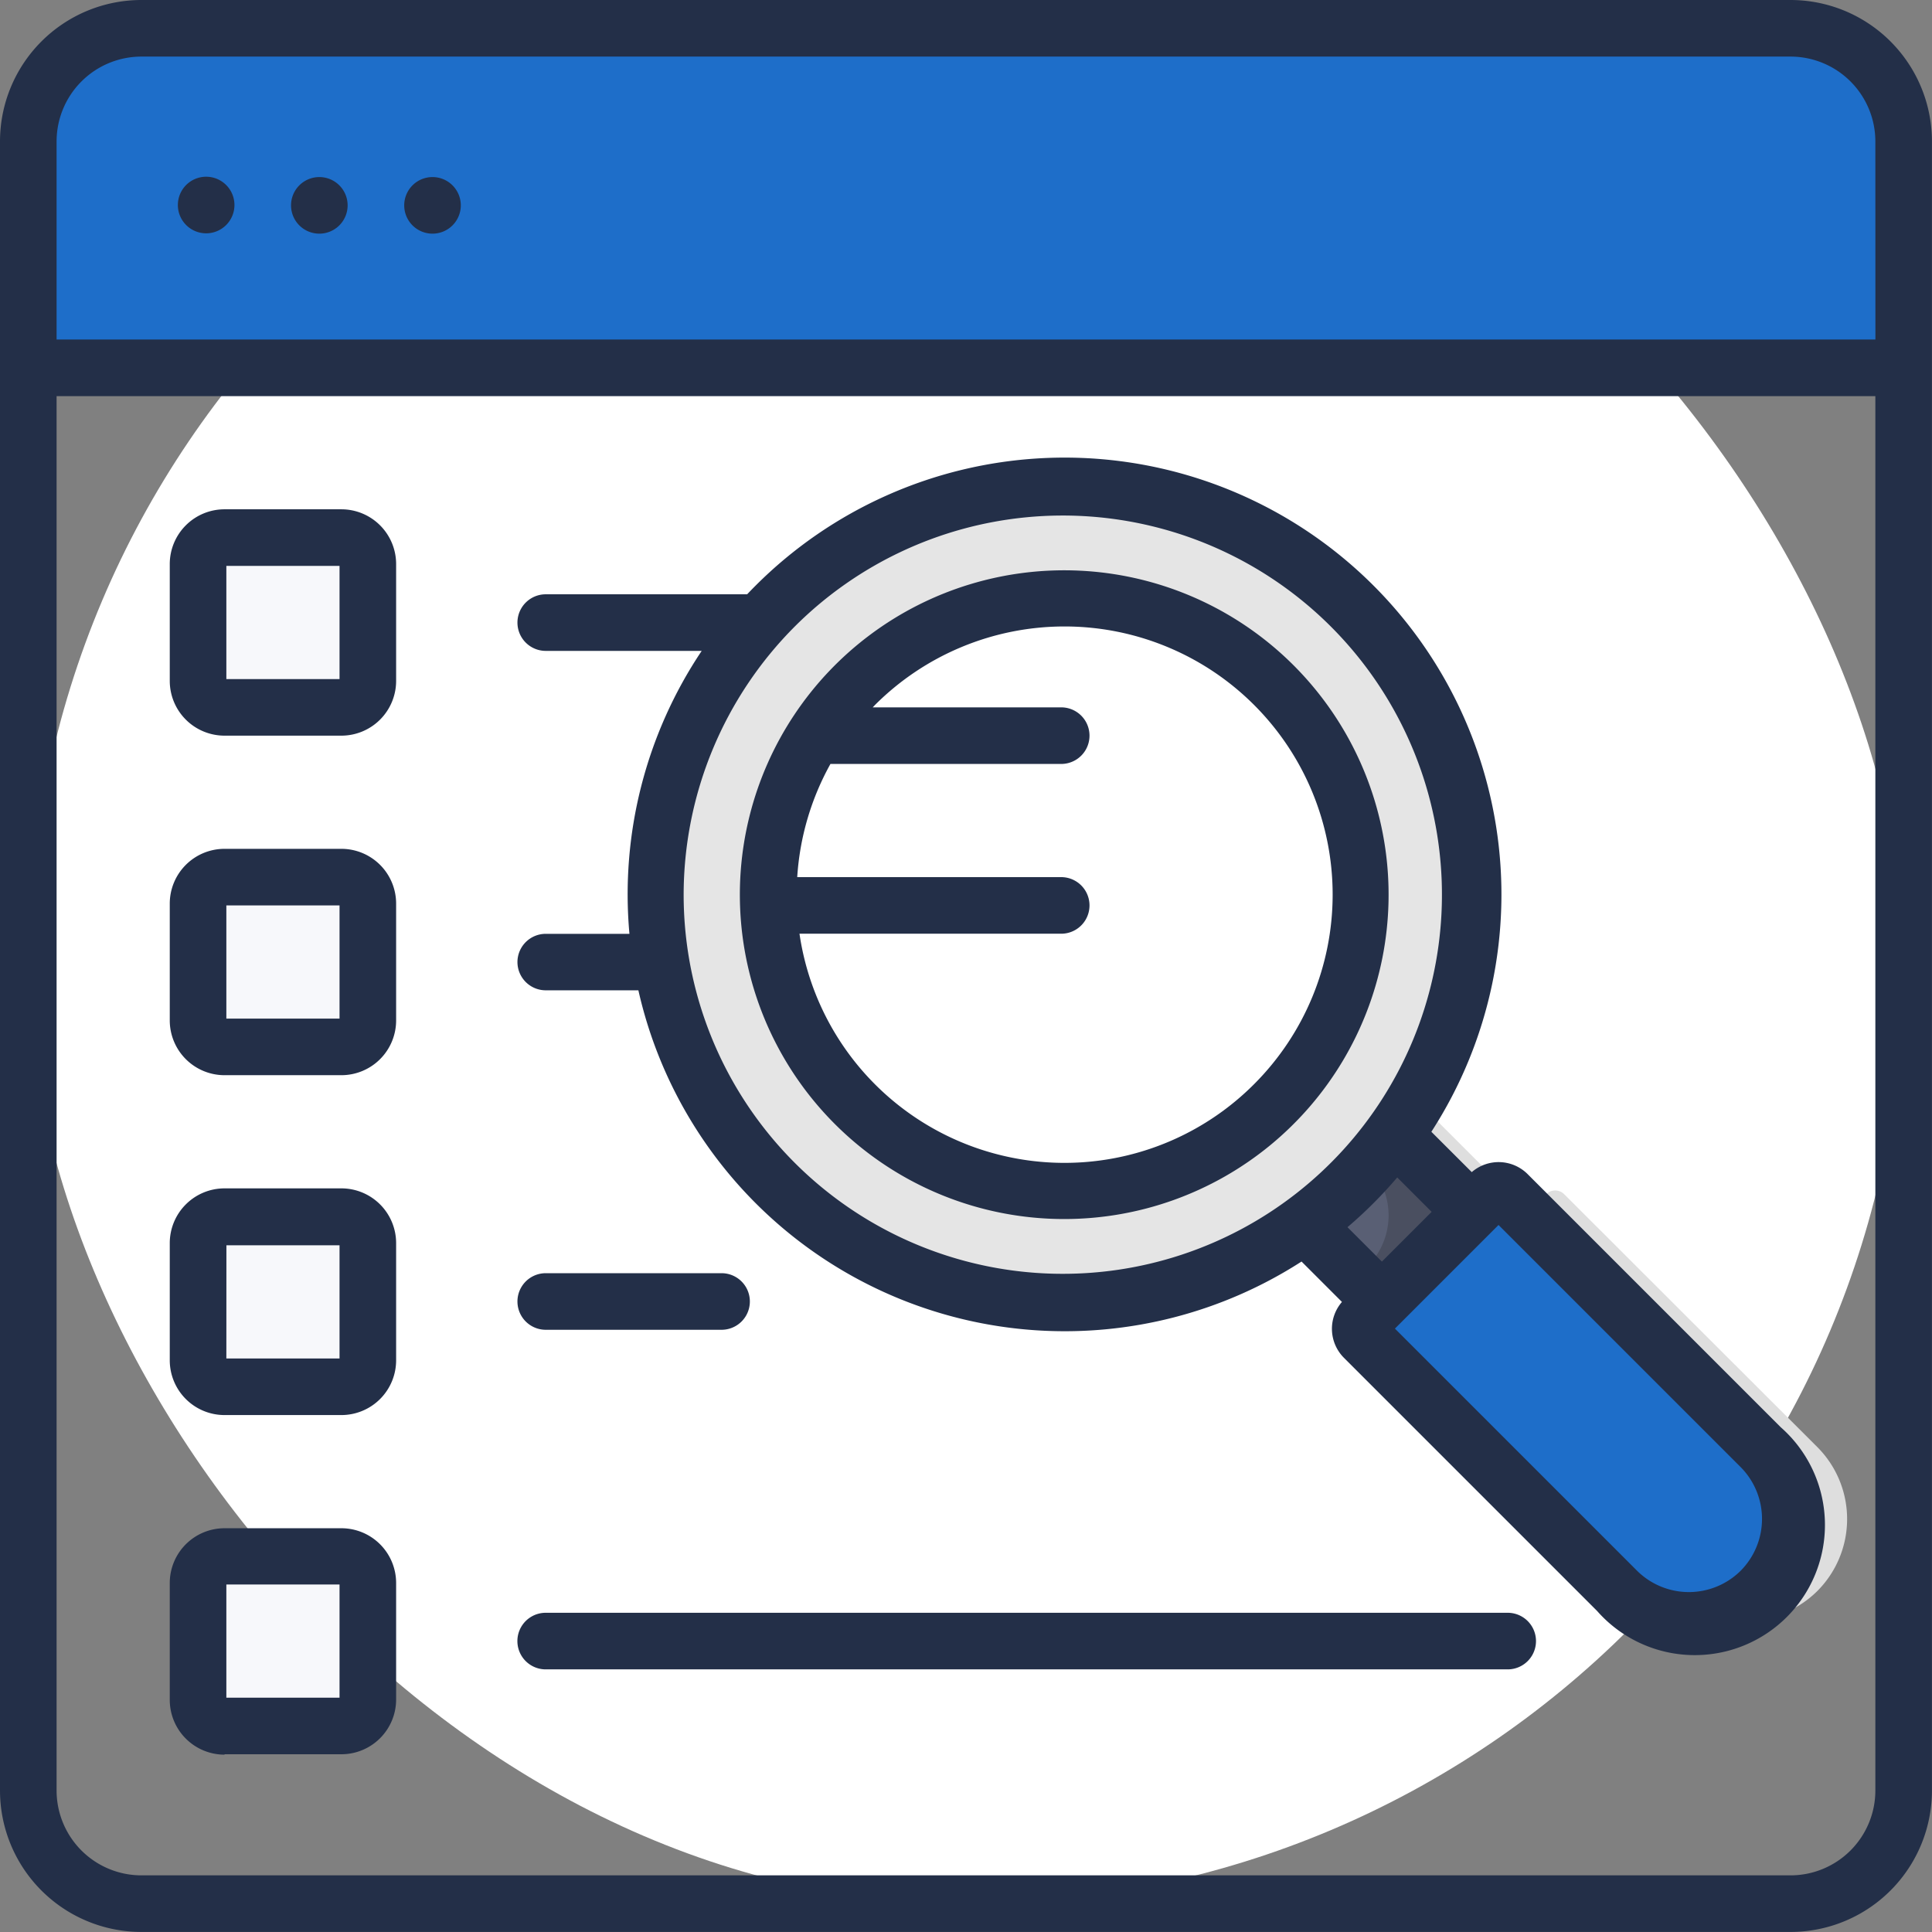 <svg xmlns="http://www.w3.org/2000/svg" width="34.141" height="34.141" viewBox="0 0 34.141 34.141">
  <rect x="0" y="0" width="34.141" height="34.141" fill="#808080" stroke="none"/>
  <g id="Group_11613" data-name="Group 11613" transform="translate(0 0)">
    <rect id="Rectangle_5779" data-name="Rectangle 5779" width="33.141" height="33.141" rx="16.57" transform="translate(0.5 0.501)" fill="#fff"/>
    <path id="Path_16638" data-name="Path 16638" d="M40.641,9.5v4H7.5v-4a2,2,0,0,1,2-2H38.64a2,2,0,0,1,2,2Z" transform="translate(-7 -7.002)" fill="#1e6ec9"/>
    <rect id="Rectangle_5780" data-name="Rectangle 5780" width="3.001" height="3.001" rx="1.5" transform="translate(3.501 9.502)" fill="#f7f8fb"/>
    <rect id="Rectangle_5781" data-name="Rectangle 5781" width="3.001" height="3.001" rx="1.5" transform="translate(3.501 15.504)" fill="#f7f8fb"/>
    <rect id="Rectangle_5782" data-name="Rectangle 5782" width="2.244" height="4.981" transform="translate(22.373 19.959) rotate(-45)" fill="#dedede"/>
    <path id="Path_16639" data-name="Path 16639" d="M382.543,322.543h0a1.8,1.8,0,0,1-2.538,0l-4.474-4.474a.224.224,0,0,1,0-.317l2.221-2.221a.224.224,0,0,1,.317,0L382.543,320A1.8,1.8,0,0,1,382.543,322.543Z" transform="translate(-350.428 -294.428)" fill="#dedede"/>
    <rect id="Rectangle_5783" data-name="Rectangle 5783" width="3.001" height="3.001" rx="1.5" transform="translate(3.501 21.505)" fill="#f7f8fb"/>
    <rect id="Rectangle_5784" data-name="Rectangle 5784" width="3.001" height="3.001" rx="1.5" transform="translate(3.501 27.506)" fill="#f7f8fb"/>
    <rect id="Rectangle_5785" data-name="Rectangle 5785" width="2.244" height="4.981" transform="translate(21.373 19.959) rotate(-45)" fill="#595f74"/>
    <path id="Path_16640" data-name="Path 16640" d="M337.319,275.526l-.5.5,1.705,1.705a1.272,1.272,0,0,1,0,1.8l-.187.187.918.918,1.587-1.587Z" transform="translate(-314.359 -257.153)" fill="#4a4f60"/>
    <path id="Path_16641" data-name="Path 16641" d="M367.543,322.543h0a1.8,1.8,0,0,1-2.538,0l-4.474-4.474a.224.224,0,0,1,0-.317l2.221-2.221a.224.224,0,0,1,.317,0L367.543,320A1.8,1.8,0,0,1,367.543,322.543Z" transform="translate(-336.428 -294.428)" fill="#1e6ec9"/>
    <path id="Path_16642" data-name="Path 16642" d="M394.773,320,390.3,315.53a.224.224,0,0,0-.317,0l-.341.341L393.773,320a1.8,1.8,0,0,1,0,2.538h0A1.787,1.787,0,0,1,393,323a1.794,1.794,0,0,0,1.769-.455h0A1.8,1.8,0,0,0,394.773,320Z" transform="translate(-363.658 -294.429)" fill="#1e6ec9"/>
    <circle id="Ellipse_1538" data-name="Ellipse 1538" cx="7.22" cy="7.22" r="7.22" transform="translate(11.59 8.59)" fill="#e5e5e5"/>
    <path id="Path_16643" data-name="Path 16643" d="M280.187,130.919a7.2,7.2,0,0,0-5.605-2.1,7.22,7.22,0,0,1,0,14.4,7.22,7.22,0,0,0,5.605-12.307Z" transform="translate(-256.273 -120.215)" fill="#e5e5e5"/>
    <path id="Path_16644" data-name="Path 16644" d="M212.513,167.516a5.235,5.235,0,1,1,0-7.4A5.235,5.235,0,0,1,212.513,167.516Z" transform="translate(-190.002 -148.005)" fill="#fff"/>
    <path id="Path_16645" data-name="Path 16645" d="M3.968,25.006H6.035A.968.968,0,0,0,7,24.039V21.972A.968.968,0,0,0,6.035,21H3.968A.968.968,0,0,0,3,21.972v2.067a.968.968,0,0,0,.967.967Zm.033-3H6v2H4Zm14.809-.464a5.732,5.732,0,1,0-4.055-1.677,5.732,5.732,0,0,0,4.055,1.677ZM18.753,15.5H14.088a4.729,4.729,0,0,1,.587-2h4.078a.5.5,0,0,0,0-1H15.422l.04-.042a4.735,4.735,0,1,1,6.7,6.7h0A4.732,4.732,0,0,1,14.128,16.5h4.625a.5.5,0,1,0,0-1ZM7.643,3.129a.5.5,0,1,0,.5.5.5.5,0,0,0-.5-.5ZM9.144,17a.5.5,0,0,0,.5.5h1.637A7.724,7.724,0,0,0,23,22.293l.714.714a.725.725,0,0,0,.034.986l4.474,4.474a2.3,2.3,0,1,0,3.246-3.246l-4.474-4.474a.725.725,0,0,0-.986-.034L25.294,20A7.72,7.72,0,0,0,13.351,10.35q-.075.075-.148.152H9.644a.5.5,0,0,0,0,1H12.4a7.725,7.725,0,0,0-1.277,5H9.644a.5.5,0,0,0-.5.5Zm17.215,4.769h0l.122-.122,4.279,4.279a1.3,1.3,0,0,1,0,1.831h0a1.3,1.3,0,0,1-1.831,0l-4.279-4.279Zm-1.06-.354-.879.879-.608-.608q.235-.2.457-.422t.422-.457ZM14.058,11.058a6.7,6.7,0,1,1-1.977,4.751,6.72,6.72,0,0,1,1.977-4.751ZM31.64,0H2.5A2.5,2.5,0,0,0,0,2.5v29.14a2.5,2.5,0,0,0,2.5,2.5H31.64a2.5,2.5,0,0,0,2.5-2.5V2.5A2.5,2.5,0,0,0,31.64,0Zm1.5,31.64a1.5,1.5,0,0,1-1.5,1.5H2.5a1.5,1.5,0,0,1-1.5-1.5V7h32.14ZM33.141,6H1V2.5A1.5,1.5,0,0,1,2.5,1H31.64a1.5,1.5,0,0,1,1.5,1.5ZM5.643,3.129a.5.5,0,1,0,.5.5.5.5,0,0,0-.5-.5ZM3.968,19H6.035A.968.968,0,0,0,7,18.038V15.97A.968.968,0,0,0,6.035,15H3.968A.968.968,0,0,0,3,15.97v2.067A.968.968,0,0,0,3.968,19ZM4,16H6v2H4Zm-.033,15H6.035A.968.968,0,0,0,7,30.04V27.973a.968.968,0,0,0-.967-.967H3.968A.968.968,0,0,0,3,27.973V30.04A.968.968,0,0,0,3.968,31.007Zm.033-3H6v2H4ZM3.968,13H6.035A.968.968,0,0,0,7,12.036V9.969A.968.968,0,0,0,6.035,9H3.968A.968.968,0,0,0,3,9.969v2.067A.968.968,0,0,0,3.968,13ZM4,10H6v2H4Zm5.643,19.5h17a.5.5,0,0,0,0-1h-17a.5.5,0,0,0,0,1Zm-6-26.377a.5.5,0,1,0,.5.5.5.5,0,0,0-.5-.5Zm6,20.376h3.108a.5.5,0,1,0,0-1H9.644a.5.5,0,0,0,0,1Z" fill="#232f48"/>
  </g>
</svg>
